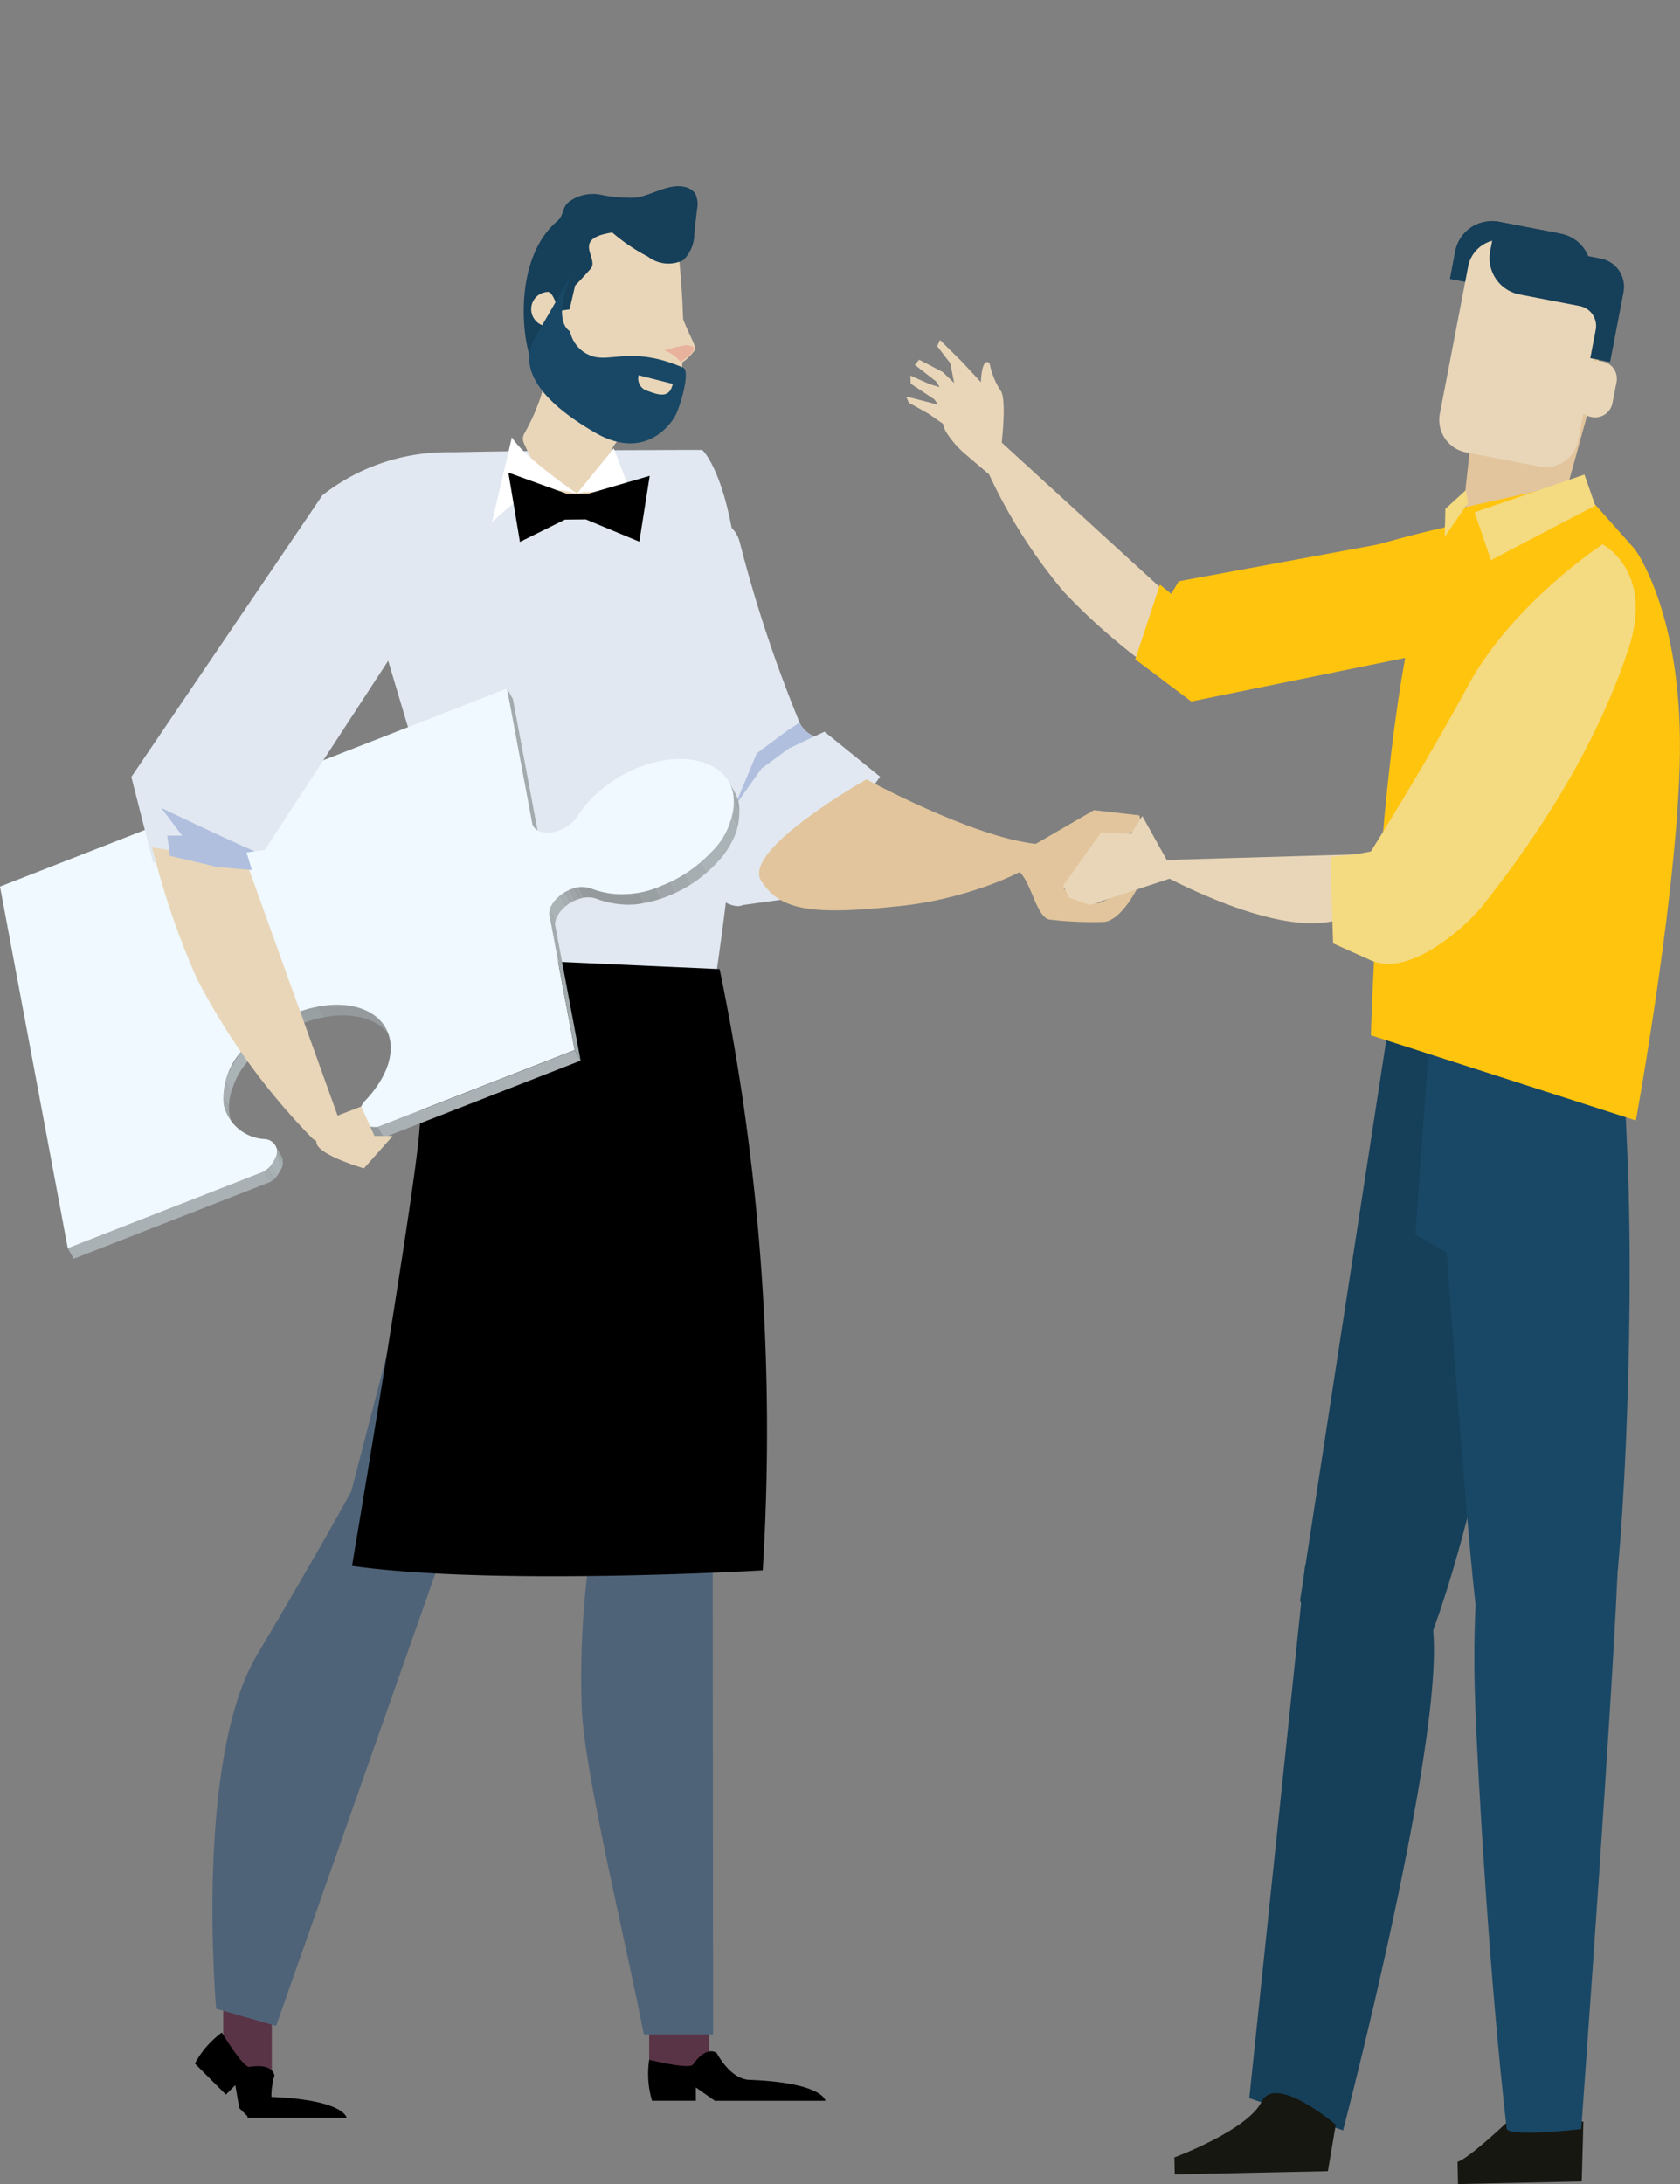 <?xml version="1.0" encoding="UTF-8"?> <svg xmlns="http://www.w3.org/2000/svg" xmlns:xlink="http://www.w3.org/1999/xlink" width="127.281" height="165.419" viewBox="0 0 127.281 165.419"><rect x="0" y="0" width="127.281" height="165.419" fill="#808080" stroke="none"/><defs><style> .cls-1 { fill: none; } .cls-2 { fill: #e1e8f1; } .cls-3 { fill: #e2c59c; } .cls-4 { fill: #b0bfde; } .cls-5 { fill: #e9d6b8; } .cls-6 { fill: #e8b29d; } .cls-7 { fill: #163f59; } .cls-8 { fill: #194866; } .cls-9 { fill: #fff; } .cls-10 { fill: #593446; } .cls-11 { fill: #4f6378; } .cls-12 { isolation: isolate; } .cls-13 { fill: #b5b5b5; } .cls-14 { fill: #a3abae; } .cls-15 { clip-path: url(#clip-path); } .cls-16 { fill: #9ea4a7; } .cls-17 { clip-path: url(#clip-path-2); } .cls-18 { fill: #959b9d; } .cls-19 { fill: #98a0a2; } .cls-20 { fill: #a1a9ac; } .cls-21 { fill: #a6aeb1; } .cls-22 { fill: #aab3b6; } .cls-23 { clip-path: url(#clip-path-3); } .cls-24 { clip-path: url(#clip-path-4); } .cls-25 { clip-path: url(#clip-path-5); } .cls-26 { clip-path: url(#clip-path-6); } .cls-27 { clip-path: url(#clip-path-7); } .cls-28 { fill: #aab1b4; } .cls-29 { clip-path: url(#clip-path-8); } .cls-30 { clip-path: url(#clip-path-9); } .cls-31 { clip-path: url(#clip-path-10); } .cls-32 { clip-path: url(#clip-path-11); } .cls-33 { fill: #eff9ff; } .cls-34 { fill: #ffc40e; } .cls-35 { fill: #161711; } .cls-36 { fill: #f4da80; } </style><clipPath id="clip-path"><path class="cls-1" d="M40.831,63.34c-.148-.263-.3-.528-.448-.794a.692.692,0,0,1-.051-.106l.452.794C40.8,63.273,40.816,63.308,40.831,63.34Z"></path></clipPath><clipPath id="clip-path-2"><path class="cls-1" d="M29.218,77.852c.148.268.3.531.448.8-1-1.771-3.8-2.293-6.811-1.12a10.272,10.272,0,0,0-3.776,2.551,5.374,5.374,0,0,0-1.676,4.4,2.825,2.825,0,0,0,.327.909l-.452-.8a2.919,2.919,0,0,1-.323-.905,5.345,5.345,0,0,1,1.676-4.4,10.223,10.223,0,0,1,3.777-2.551C25.418,75.56,28.216,76.081,29.218,77.852Z"></path></clipPath><clipPath id="clip-path-3"><path class="cls-1" d="M55.222,59.231l.361.637c.028.053.06.106.088.157a2.879,2.879,0,0,1,.327.914,5.367,5.367,0,0,1-1.681,4.4,10.175,10.175,0,0,1-3.767,2.553,7.049,7.049,0,0,1-5.319.2,2.067,2.067,0,0,0-1.542.058,3.016,3.016,0,0,0-1.113.752,1.77,1.77,0,0,0-.522,1.136l-.443-.8a1.723,1.723,0,0,1,.512-1.132,3.076,3.076,0,0,1,1.118-.753,2.064,2.064,0,0,1,1.542-.06,7.031,7.031,0,0,0,5.314-.2,10.311,10.311,0,0,0,3.777-2.548,5.391,5.391,0,0,0,1.677-4.4A2.936,2.936,0,0,0,55.222,59.231Z"></path></clipPath><clipPath id="clip-path-4"><path class="cls-1" d="M20.88,86.775l.452.8a.952.952,0,0,1,.092.263,1.427,1.427,0,0,1,.014.244l-.448-.8a1.492,1.492,0,0,0-.013-.242A1.064,1.064,0,0,0,20.88,86.775Z"></path></clipPath><clipPath id="clip-path-5"><path class="cls-1" d="M20.99,87.283l.448.8c-.018.141-.032.2-.042.25l-.452-.794C20.953,87.479,20.972,87.424,20.99,87.283Z"></path></clipPath><clipPath id="clip-path-6"><path class="cls-1" d="M20.944,87.535l.452.794a3.243,3.243,0,0,1-.452.79l-.453-.8A3.2,3.2,0,0,0,20.944,87.535Z"></path></clipPath><clipPath id="clip-path-7"><path class="cls-1" d="M20.491,88.32l.453.8c-.092.092-.148.142-.2.2l-.452-.8C20.344,88.465,20.4,88.414,20.491,88.32Z"></path></clipPath><clipPath id="clip-path-8"><path class="cls-1" d="M20.289,88.518l.452.8c-.093.081-.166.138-.24.2l-.453-.8A2.827,2.827,0,0,0,20.289,88.518Z"></path></clipPath><clipPath id="clip-path-9"><path class="cls-1" d="M27.759,85.231l.448.794c-.346-.273-.374-.31-.4-.351l-.452-.794C27.381,84.921,27.408,84.956,27.759,85.231Z"></path></clipPath><clipPath id="clip-path-10"><path class="cls-1" d="M28.378,85.369l.452.8a1.923,1.923,0,0,1-.258-.025,1.535,1.535,0,0,1-.365-.115l-.448-.794a1.526,1.526,0,0,0,.37.115A1.987,1.987,0,0,0,28.378,85.369Z"></path></clipPath><clipPath id="clip-path-11"><path class="cls-1" d="M28.627,85.36l.444.8a1.766,1.766,0,0,1-.241.009l-.452-.8A1.728,1.728,0,0,0,28.627,85.36Z"></path></clipPath></defs><g id="ill"><g><g><g><path class="cls-2" d="M46.584,40.372s-4.668,1.941,1.048,15.975,8.643,12.2,8.643,12.2l3.787-.52,6.616-9.2-4.211-3.409-.771.355A2.1,2.1,0,0,1,60.449,54.4a101.861,101.861,0,0,1-4.391-13.284C55.117,37.289,47.479,39.991,46.584,40.372Z"></path><path class="cls-3" d="M65.648,59.028s7.96,4.349,12.8,4.885c3.242.36-3.453,3.975-10.111,4.693s-9.244.425-10.68-1.918S65.648,59.028,65.648,59.028Z"></path><path class="cls-4" d="M57.337,57.051l2.276-1.692.947-.621A2.243,2.243,0,0,0,61.7,55.77l-1.939.923L57.683,58.22,55.643,61.1Z"></path><path class="cls-2" d="M54.188,74.279,36.532,73.9,29.191,49.318S24.43,34.455,33.558,34.265,53.2,34.076,53.2,34.076,59.346,39.409,54.188,74.279Z"></path><path class="cls-5" d="M51.233,17.72s1.739,12.614-1.056,14.21A6.82,6.82,0,0,0,47,33.164c-.968.941-.97,1.96-1.31,2.376-.109.134-.475,1.322-.654,1.618-.807,1.334-2.221,1.822-2.628,1.287a44.293,44.293,0,0,1-2.517-4.44c-.174-.43-.447-.7-.12-1.26.7-1.191,1.612-3.445,1.5-4.388-.338-2.766-3.533-7.779,1.193-11.082C43.835,16.307,50.857,16.918,51.233,17.72Z"></path><path class="cls-6" d="M50.2,31.74s-.4-.2-1.133-.646a7.02,7.02,0,0,0-1.348-.676,10.807,10.807,0,0,1-2.678-.786,28.767,28.767,0,0,1-3.3-2.2s.733,1.266,1.015,1.779a3.6,3.6,0,0,0,1.986,1.655c2.971,1.114,2.789,1.341,3.186,1.339A16.119,16.119,0,0,1,50.2,31.74Z"></path><path class="cls-5" d="M51.274,22.91a25.74,25.74,0,0,0,1.061,2.6c.165.367.394.836.33.971a3.963,3.963,0,0,1-.6.678c-.166.147-.8.751-.949-.213A28.118,28.118,0,0,1,51.274,22.91Z"></path><path class="cls-7" d="M42.228,16.739c-2.784,2.355-2.855,7.131-2.223,9.769.282,1.171.791,1.7,1.187,1.677a23.366,23.366,0,0,0-.026-3.01c.1-.062.056-.4.034-.6a3.9,3.9,0,0,1,.19-2.338c.407-.581.926,1.317.926,1.317l.838-.123.417-1.8s.567-.58,1.167-1.259c.718-.809-1.544-2.28,1.648-2.762a14.061,14.061,0,0,0,2.7,1.826,2.555,2.555,0,0,0,2.682.268,2.81,2.81,0,0,0,.834-2.043l.206-1.8a1.848,1.848,0,0,0-.136-1.2,1.3,1.3,0,0,0-.882-.521c-1.242-.221-2.4.664-3.655.83a10.817,10.817,0,0,1-2.622-.221,3.041,3.041,0,0,0-2.484.593C42.587,15.758,42.7,16.344,42.228,16.739Z"></path><path class="cls-5" d="M41.558,22.109a1.305,1.305,0,0,0-.016,2.61"></path><path class="cls-6" d="M50.345,26.528a13.887,13.887,0,0,1,1.666-.393c.16.035.552.073.567.225s-.209.556-.95,1C51.448,27.475,51.542,27.084,50.345,26.528Z"></path><path class="cls-8" d="M51.763,27.851c.569.249-.242,3.019-.626,3.681-.5.869-2.466,3.316-6.068,1.226-6.086-3.531-5.143-6.143-4.518-7.22l2.764-4.765c-.863,1.824-1.046,3.761-.122,4.326a2.477,2.477,0,0,0,1.6,1.851C46.227,27.493,47.927,26.176,51.763,27.851Z"></path><path class="cls-5" d="M50.97,29.077l-2.587-.656a.97.97,0,0,0,.693,1.191C50.029,29.974,50.733,30.132,50.97,29.077Z"></path><g><path class="cls-9" d="M46.5,33.955l2.031,5.3a26.674,26.674,0,0,0-2.95-1.835,3.171,3.171,0,0,0-1.862-.044Z"></path><path class="cls-9" d="M43.716,37.379s-4.052-2.756-4.935-4.265L37.261,39.6s2.245-2.387,3.883-2.5A8.975,8.975,0,0,1,43.716,37.379Z"></path></g><polygon points="44.553 37.4 49.224 36.038 48.439 41.026 44.379 39.338 42.804 39.353 39.392 41.044 38.515 35.794 42.978 37.414 44.553 37.4"></polygon><rect class="cls-10" x="49.183" y="150.154" width="4.543" height="6.931"></rect><rect class="cls-10" x="16.913" y="150.154" width="3.68" height="6.931"></rect><path d="M49.4,159.107H52.72V158.1l1.441,1.012h8.375s-.148-1.371-5.776-1.588c-1.445-.056-2.456-2.023-2.456-2.023s-.721-.649-1.8.866c-.281.394-3.32-.36-3.32-.36A7.081,7.081,0,0,0,49.4,159.107Z"></path><path class="cls-7" d="M53.6,73.706l.393,37.534-7.937,4.384A54.073,54.073,0,0,1,40.7,95.236C40.106,83.8,53.6,73.706,53.6,73.706Z"></path><path class="cls-11" d="M53.6,73.706,36.135,114.864l-3.177,4.382L20.921,153.439l-4.548-1.3s-1.662-18.792,3.1-26.8,7.138-12.384,7.138-12.384l10.514-40.4Z"></path><path class="cls-11" d="M48.777,154.088c-1.436-7.36-4.6-20.2-4.71-24.936a67.2,67.2,0,0,1,1.191-14.86l8.732-3.052.037,42.848Z"></path><path d="M54.521,73.4a172.046,172.046,0,0,1,3.266,45.535s-20.282,1.2-31.118-.334c0,0,4.822-28.579,5.106-33,0,0,.62-8.459,4.884-13.009Z"></path><path d="M21.087,160.37H18.839l-.712-.709-.3-1.736-.711.716-2.35-2.348a7.074,7.074,0,0,1,2.04-2.348s1.616,2.682,2.092,2.6c1.838-.3,1.893.665,1.893.665S20.113,159.305,21.087,160.37Z"></path><path d="M18.755,157.828a2.6,2.6,0,0,0,1.736.988c5.624.217,5.772,1.588,5.772,1.588H18.755Z"></path><g class="cls-12"><polygon class="cls-13" points="38.407 52.146 38.85 52.942 40.784 63.234 40.332 62.44 38.407 52.146"></polygon><polygon class="cls-14" points="38.407 52.146 38.85 52.942 40.784 63.234 40.332 62.44 38.407 52.146"></polygon><polygon class="cls-14" points="40.332 62.44 40.784 63.234 42.054 70.035 41.611 69.237 40.332 62.44"></polygon><g class="cls-12"><g class="cls-15"><g class="cls-12"><path class="cls-16" d="M40.332,62.44l.452.794c.014.039.032.074.047.106l-.448-.794a.692.692,0,0,1-.051-.106"></path></g></g></g><g class="cls-12"><g class="cls-17"><g class="cls-12"><path class="cls-18" d="M29.218,77.852l.448.8c-.808-1.427-2.784-2.043-5.1-1.614l-.447-.8c2.313-.429,4.289.188,5.1,1.614"></path><path class="cls-19" d="M24.121,76.238l.447.8a9.676,9.676,0,0,0-1.292.342l-.453-.794a9.257,9.257,0,0,1,1.3-.345"></path><path class="cls-16" d="M22.823,76.583l.453.794c-.139.048-.282.1-.421.152-.249.1-.489.2-.729.319l-.443-.8c.231-.111.48-.217.725-.314.138-.056.277-.106.415-.152"></path><path class="cls-20" d="M21.683,77.049l.443.8a10.846,10.846,0,0,0-1.1.609l-.443-.794a9.7,9.7,0,0,1,1.1-.614"></path><path class="cls-21" d="M20.584,77.663l.443.794a10.261,10.261,0,0,0-1.228.924l-.448-.8a9.913,9.913,0,0,1,1.233-.921"></path><path class="cls-22" d="M19.351,78.584l.448.8a8.377,8.377,0,0,0-.72.7,6.766,6.766,0,0,0-1.561,2.63l-.453-.795a6.823,6.823,0,0,1,1.566-2.629,8.558,8.558,0,0,1,.72-.7"></path><path class="cls-21" d="M17.065,81.915l.453.795a4.166,4.166,0,0,0-.175,1.126l-.443-.8a4.022,4.022,0,0,1,.165-1.122"></path><path class="cls-20" d="M16.9,83.037l.443.8a3.344,3.344,0,0,0,.06.647c.013.073.028.143.046.212L17,83.9a1.587,1.587,0,0,1-.046-.213,3,3,0,0,1-.055-.651"></path><path class="cls-16" d="M17,83.9l.448.794a2.874,2.874,0,0,0,.281.7l-.452-.8A2.829,2.829,0,0,1,17,83.9"></path></g></g></g><g class="cls-12"><g class="cls-23"><g class="cls-12"><path class="cls-16" d="M55.222,59.231l.449.794a3.03,3.03,0,0,1,.281.7l-.448-.794a2.913,2.913,0,0,0-.282-.7"></path><path class="cls-20" d="M55.5,59.933l.448.794a1.785,1.785,0,0,1,.046.212,3.421,3.421,0,0,1,.056.647l-.448-.8a3.333,3.333,0,0,0-.055-.642c-.015-.074-.033-.143-.047-.212"></path><path class="cls-21" d="M55.606,60.787l.448.8a3.837,3.837,0,0,1-.171,1.122l-.448-.794a4.193,4.193,0,0,0,.171-1.127"></path><path class="cls-22" d="M55.435,61.914l.448.794a6.691,6.691,0,0,1-1.566,2.632,8.278,8.278,0,0,1-.72.7l-.448-.8c.255-.224.5-.459.725-.7a6.786,6.786,0,0,0,1.561-2.634"></path><path class="cls-21" d="M53.149,65.247l.448.8a10.1,10.1,0,0,1-1.228.923l-.452-.8a10.327,10.327,0,0,0,1.232-.923"></path><path class="cls-20" d="M51.917,66.17l.452.8a11.086,11.086,0,0,1-1.1.612l-.448-.794a12.344,12.344,0,0,0,1.1-.615"></path><path class="cls-16" d="M50.818,66.785l.448.794c-.236.111-.476.217-.716.314-.143.055-.286.1-.42.152l-.448-.8c.134-.046.277-.1.415-.153.245-.094.485-.2.721-.311"></path><path class="cls-19" d="M49.682,67.249l.448.8a9.228,9.228,0,0,1-1.289.337l-.443-.794a9.371,9.371,0,0,0,1.284-.339"></path><path class="cls-18" d="M48.4,67.588l.443.794a6.117,6.117,0,0,1-3.61-.293,1.828,1.828,0,0,0-1.053-.083l-.448-.8a1.82,1.82,0,0,1,1.053.082,6.144,6.144,0,0,0,3.615.3"></path><path class="cls-19" d="M43.73,67.21l.448.8a2.3,2.3,0,0,0-.369.1l-.448-.8a2.8,2.8,0,0,1,.369-.1"></path><path class="cls-16" d="M43.361,67.307l.448.8c-.042.012-.079.028-.12.042a1.836,1.836,0,0,0-.213.094l-.452-.8c.069-.033.143-.065.217-.093a1.2,1.2,0,0,1,.12-.045"></path><path class="cls-20" d="M43.024,67.445l.452.8c-.111.054-.221.114-.328.178l-.447-.794a2.972,2.972,0,0,1,.323-.18"></path><path class="cls-21" d="M42.7,67.625l.447.794a4.149,4.149,0,0,0-.364.272L42.34,67.9a3.022,3.022,0,0,1,.361-.273"></path><path class="cls-22" d="M42.34,67.9l.444.793c-.074.068-.143.139-.208.208a1.968,1.968,0,0,0-.466.785l-.453-.8a2.077,2.077,0,0,1,.466-.783c.07-.071.139-.138.217-.207"></path><path class="cls-21" d="M41.657,68.888l.453.8a1.219,1.219,0,0,0-.056.337l-.443-.794a1.425,1.425,0,0,1,.046-.339"></path><path class="cls-20" d="M41.611,69.227l.443.794v.014l-.443-.8v-.01"></path></g></g></g><g class="cls-12"><g class="cls-24"><g class="cls-12"><path class="cls-16" d="M20.88,86.775l.452.8a.761.761,0,0,1,.074.2l-.444-.8a.714.714,0,0,0-.082-.2"></path><path class="cls-20" d="M20.962,86.976l.444.8a.3.3,0,0,1,.018.063.991.991,0,0,1,.014.2l-.448-.794a1.474,1.474,0,0,0-.013-.2c0-.024-.01-.042-.015-.065"></path><path class="cls-21" d="M20.99,87.244l.448.794v.041l-.448-.8v-.039"></path></g></g></g><g class="cls-12"><g class="cls-25"><g class="cls-12"><path class="cls-21" d="M20.99,87.283l.448.8c-.018.141-.032.2-.042.25l-.452-.794c.009-.056.028-.111.046-.252"></path></g></g></g><g class="cls-12"><g class="cls-26"><g class="cls-12"><path class="cls-22" d="M20.944,87.535l.452.794a3.243,3.243,0,0,1-.452.79l-.453-.8a3.2,3.2,0,0,0,.453-.785"></path></g></g></g><g class="cls-12"><g class="cls-27"><g class="cls-12"><path class="cls-22" d="M20.491,88.32l.453.8c-.092.092-.148.142-.2.2l-.452-.8c.055-.053.115-.1.2-.2"></path></g></g></g><polygon class="cls-28" points="20.048 88.714 20.501 89.511 5.582 95.338 5.135 94.539 20.048 88.714"></polygon><g class="cls-12"><g class="cls-29"><g class="cls-12"><path class="cls-22" d="M20.289,88.518l.452.8c-.009.006-.019.016-.028.022l-.452-.793a.169.169,0,0,1,.028-.026"></path><path class="cls-21" d="M20.261,88.544l.452.793c-.083.07-.143.123-.212.174l-.453-.8c.074-.053.134-.1.213-.17"></path></g></g></g><g class="cls-12"><g class="cls-30"><g class="cls-12"><path class="cls-18" d="M27.759,85.231l.448.794c-.346-.273-.374-.31-.4-.351l-.452-.794c.028.041.055.076.406.351"></path></g></g></g><g class="cls-12"><g class="cls-31"><g class="cls-12"><path class="cls-18" d="M28.378,85.369l.452.8a1.923,1.923,0,0,1-.258-.025,1.535,1.535,0,0,1-.365-.115l-.448-.794a1.526,1.526,0,0,0,.37.115,1.987,1.987,0,0,0,.249.023"></path></g></g></g><g class="cls-12"><g class="cls-32"><g class="cls-12"><path class="cls-18" d="M28.627,85.36l.444.8a1.766,1.766,0,0,1-.241.009l-.452-.8a1.728,1.728,0,0,0,.249-.009"></path></g></g></g><polygon class="cls-28" points="43.541 79.538 43.989 80.332 29.071 86.156 28.627 85.36 43.541 79.538"></polygon><polygon class="cls-14" points="41.611 69.237 42.054 70.035 43.989 80.332 43.541 79.538 41.611 69.237"></polygon><path class="cls-33" d="M55.551,60.145c-.467-2.482-3.662-3.389-7.139-2.032a10.3,10.3,0,0,0-3.772,2.549,7.909,7.909,0,0,0-.877,1.145,3.32,3.32,0,0,1-.254.328,2.992,2.992,0,0,1-1.113.748c-.947.372-1.819.166-2.064-.443L38.407,52.146,0,67.15,5.135,94.539l14.913-5.825a2.827,2.827,0,0,0,.241-.2c.055-.053.115-.1.2-.2a3.2,3.2,0,0,0,.453-.785c.009-.056.028-.111.046-.252a1.492,1.492,0,0,0-.013-.242,1,1,0,0,0-.905-.762,3.359,3.359,0,0,1-3.117-2.591,5.345,5.345,0,0,1,1.676-4.4,10.223,10.223,0,0,1,3.777-2.551c3.476-1.358,6.672-.448,7.138,2.031.263,1.407-.411,3.016-1.8,4.521a1.589,1.589,0,0,0-.508,1.3.975.975,0,0,0,.111.291c.028.041.055.076.406.351a1.526,1.526,0,0,0,.37.115,1.987,1.987,0,0,0,.249.023,1.728,1.728,0,0,0,.249-.009l14.914-5.822-1.93-10.3a1.723,1.723,0,0,1,.512-1.132,3.076,3.076,0,0,1,1.118-.753,2.064,2.064,0,0,1,1.542-.06,7.031,7.031,0,0,0,5.314-.2,10.311,10.311,0,0,0,3.777-2.548A5.391,5.391,0,0,0,55.551,60.145Z"></path></g><path class="cls-5" d="M24.033,86.722c.48.891,3.542,1.766,3.542,1.766l2.179-2.452H28.368l-1-2.232L24.4,84.949S23.737,86.177,24.033,86.722Z"></path><path class="cls-2" d="M30.382,48.556,20.067,64.37l-1.39.191.4,1.332L11.6,65.321,9.95,58.845,24.43,37.506a15.279,15.279,0,0,1,11.9-3.051C41.694,35.219,31.176,47.221,30.382,48.556Z"></path><path class="cls-5" d="M18.677,65.321l7.66,21.286a3.1,3.1,0,0,1-2.632-.351,50.03,50.03,0,0,1-8.8-12.167,59.308,59.308,0,0,1-3.375-9.909Z"></path><path class="cls-4" d="M12.217,61.191s4.618,2.219,7.065,3.285l-.605.085.4,1.332-2.581-.217-3.62-.856-.2-1.53H13.8Z"></path></g><path class="cls-3" d="M77.547,64.453l5.333-3.091,3.435.392s.388.806-.785,1.392a9.34,9.34,0,0,1-2.65.767l-2.286,3.405s2.23,1.323,2.821,1.032,2.914-1.39,2.914-1.39-1.344,2.868-2.78,2.868a27.487,27.487,0,0,1-4.03-.181c-1.072-.18-1.432-3.222-2.508-3.763S77.547,64.453,77.547,64.453Z"></path></g><g><polygon class="cls-5" points="80.987 67.985 82.571 68.542 89.095 66.392 86.546 61.807 85.687 63.155 83.411 63.065 80.548 67.071 80.987 67.985"></polygon><g><path class="cls-5" d="M88.18,44.756,74.929,32.64a2.471,2.471,0,0,0-.549,2.036,39.782,39.782,0,0,0,6.228,10.16,46.9,46.9,0,0,0,6.224,5.5Z"></path><g><g><path class="cls-5" d="M74.911,35.909l-1.672-1.424a7.488,7.488,0,0,1-1.519-1.7,2.19,2.19,0,0,1,.6-2.945,3.275,3.275,0,0,1,1.565-.947s1.44.637,1.256,1.928,1.117,4.13.623,4.335A2.27,2.27,0,0,0,74.911,35.909Z"></path><polygon class="cls-5" points="74.5 29.145 72.833 27.351 71.212 25.751 71.004 26.22 71.997 27.515 72.528 30.223 73.184 29.863 74.5 29.145"></polygon><polygon class="cls-5" points="71.425 28.18 69.638 27.245 69.31 27.637 70.912 28.882 72.066 30.703 73.184 29.863 71.425 28.18"></polygon><polygon class="cls-5" points="68.973 28.447 70.446 29.103 71.485 29.406 72.196 30.359 71.53 31.306 70.792 30.253 69 29.062 68.973 28.447"></polygon><polygon class="cls-5" points="68.65 30.031 71.466 30.751 71.928 31.463 71.503 32.139 70.363 31.347 68.848 30.495 68.65 30.031"></polygon></g><path class="cls-5" d="M76.591,35.872a2.962,2.962,0,0,1-.706-2.3s.411-3.442-.093-4.007a5.885,5.885,0,0,1-.817-2.039s-.434-.547-.619.845a5.638,5.638,0,0,0,.056,1.722,8.416,8.416,0,0,0-.859,2.487c.139,1.253,2.4,3.458,2.4,3.458S76.711,35.99,76.591,35.872Z"></path></g><path class="cls-34" d="M104.032,41.307,89.3,44.028l-.563.961-.859-.7L86.01,49.936l4.244,3.191,20.057-4.084a12.115,12.115,0,0,0,5.869-7.787C117.255,37.1,105.255,41.133,104.032,41.307Z"></path><path class="cls-34" d="M89.229,50.749s-.213-4.063-.245-6.183l-.249.423-.859-.7-.628,1.96-.48,2.914,1.062.611.341-.821Z"></path></g><g><path class="cls-3" d="M111.045,36.906c-.2,1.861.48,3.643,1.5,3.921l2.955.567c1.053.125,2.345-1.279,2.853-3.081q1.233-4.472,2.47-8.942c.508-1.784.5-5.566-.858-6.944a4,4,0,0,0-4.525-.871c-1.778.774-3.186,4.283-3.38,6.127Q111.556,32.293,111.045,36.906Z"></path><path class="cls-5" d="M102.725,64.714,86.117,65.2s12.3,7.408,16.774,3.673S102.725,64.714,102.725,64.714Z"></path><path class="cls-35" d="M110.426,163.733l.037,1.686,9.373-.2.125-4.534-5.656-.07S111.313,163.472,110.426,163.733Z"></path><path class="cls-7" d="M117.343,84.081s-4.262,27.884-9.064,40.182c-4.257,10.9-9.783-3.043-9.783-3.043l7.2-46.784,13.468-1.312S120.1,73.447,117.343,84.081Z"></path><path class="cls-8" d="M108.515,75.576l-1.284,17.945,2.374,1.327s1.911,26.577,2.387,27.914c2.692,7.649,9.137,2.888,9.978.3s1.921-21.617,1.33-35.474l-.591-13.858Z"></path><path class="cls-8" d="M112.407,115.61s-.983,4.763-.632,13.722c.217,5.677,1.089,20.7,2.373,31.878.074.685,5.651.046,5.651.046s2.641-36.412,2.789-43.453C122.634,115.681,116.766,110.5,112.407,115.61Z"></path><path class="cls-34" d="M110.6,38.506l8.768-1.962,4.5,5.063s3.338,4.474,3.408,14.521c.073,10.075-3.339,28.736-3.339,28.736l-20.076-6.453S104.8,43.045,110.6,38.506Z"></path><path class="cls-36" d="M121.411,41.226s3.874,1.994,2.018,7.755c-3.172,9.82-9.789,17.908-11.031,19.526s-5.6,5.541-8.5,4.245l-2.9-1.3-.2-6.547,1.925-.2,1.136-.215s4.021-6.381,7.383-12.591S121.411,41.226,121.411,41.226Z"></path><polygon class="cls-36" points="111.719 38.8 112.957 42.426 120.861 38.289 120.04 35.941 111.719 38.8"></polygon><polygon class="cls-36" points="111.05 37.132 111.23 38.079 109.457 40.656 109.503 38.541 111.05 37.132"></polygon><path class="cls-7" d="M100.74,120.543a28.815,28.815,0,0,0,6.565.55c4.968.071-5.55,40.258-5.55,40.258l-7.106-2.44,4.225-40.321Z"></path><path class="cls-35" d="M101.2,160.926l-.595,3.516-3.569.076-3.348.07c-.669.016-4.686.1-4.686.1l-.028-1.288s5.536-2.048,6.607-4.216S101.2,160.926,101.2,160.926Z"></path><g><path class="cls-7" d="M117.675,19.767l.407-2.1-.868-.167-2.286-.439-1.38-.267a2.821,2.821,0,0,0-3.3,2.232l-.4,2.1.873.166,2.285.441,1.381.265A2.8,2.8,0,0,0,117.675,19.767Z"></path><path class="cls-5" d="M119.569,33.351a2.5,2.5,0,0,1-2.928,1.981l-5.568-1.071a2.5,2.5,0,0,1-1.986-2.927l2.143-11.146a2.5,2.5,0,0,1,2.932-1.986l5.573,1.071a2.508,2.508,0,0,1,1.985,2.93Z"></path><path class="cls-7" d="M118.258,17.7a2.814,2.814,0,0,1,2.072,1.7l.947.182A2.176,2.176,0,0,1,123,22.131l-1.016,5.287-1.5-.291.411-2.149a1.532,1.532,0,0,0-1.215-1.8l-.877-.169-2.29-.439-1.381-.267a2.806,2.806,0,0,1-2.23-3.292l.434-2.261Z"></path><path class="cls-5" d="M119.744,28.411a1.332,1.332,0,0,1,1.561-1.058l.11.021a1.335,1.335,0,0,1,1.058,1.561l-.31,1.59a1.332,1.332,0,0,1-1.56,1.062l-.111-.023a1.336,1.336,0,0,1-1.048-1.011"></path></g></g></g></g></g></svg> 